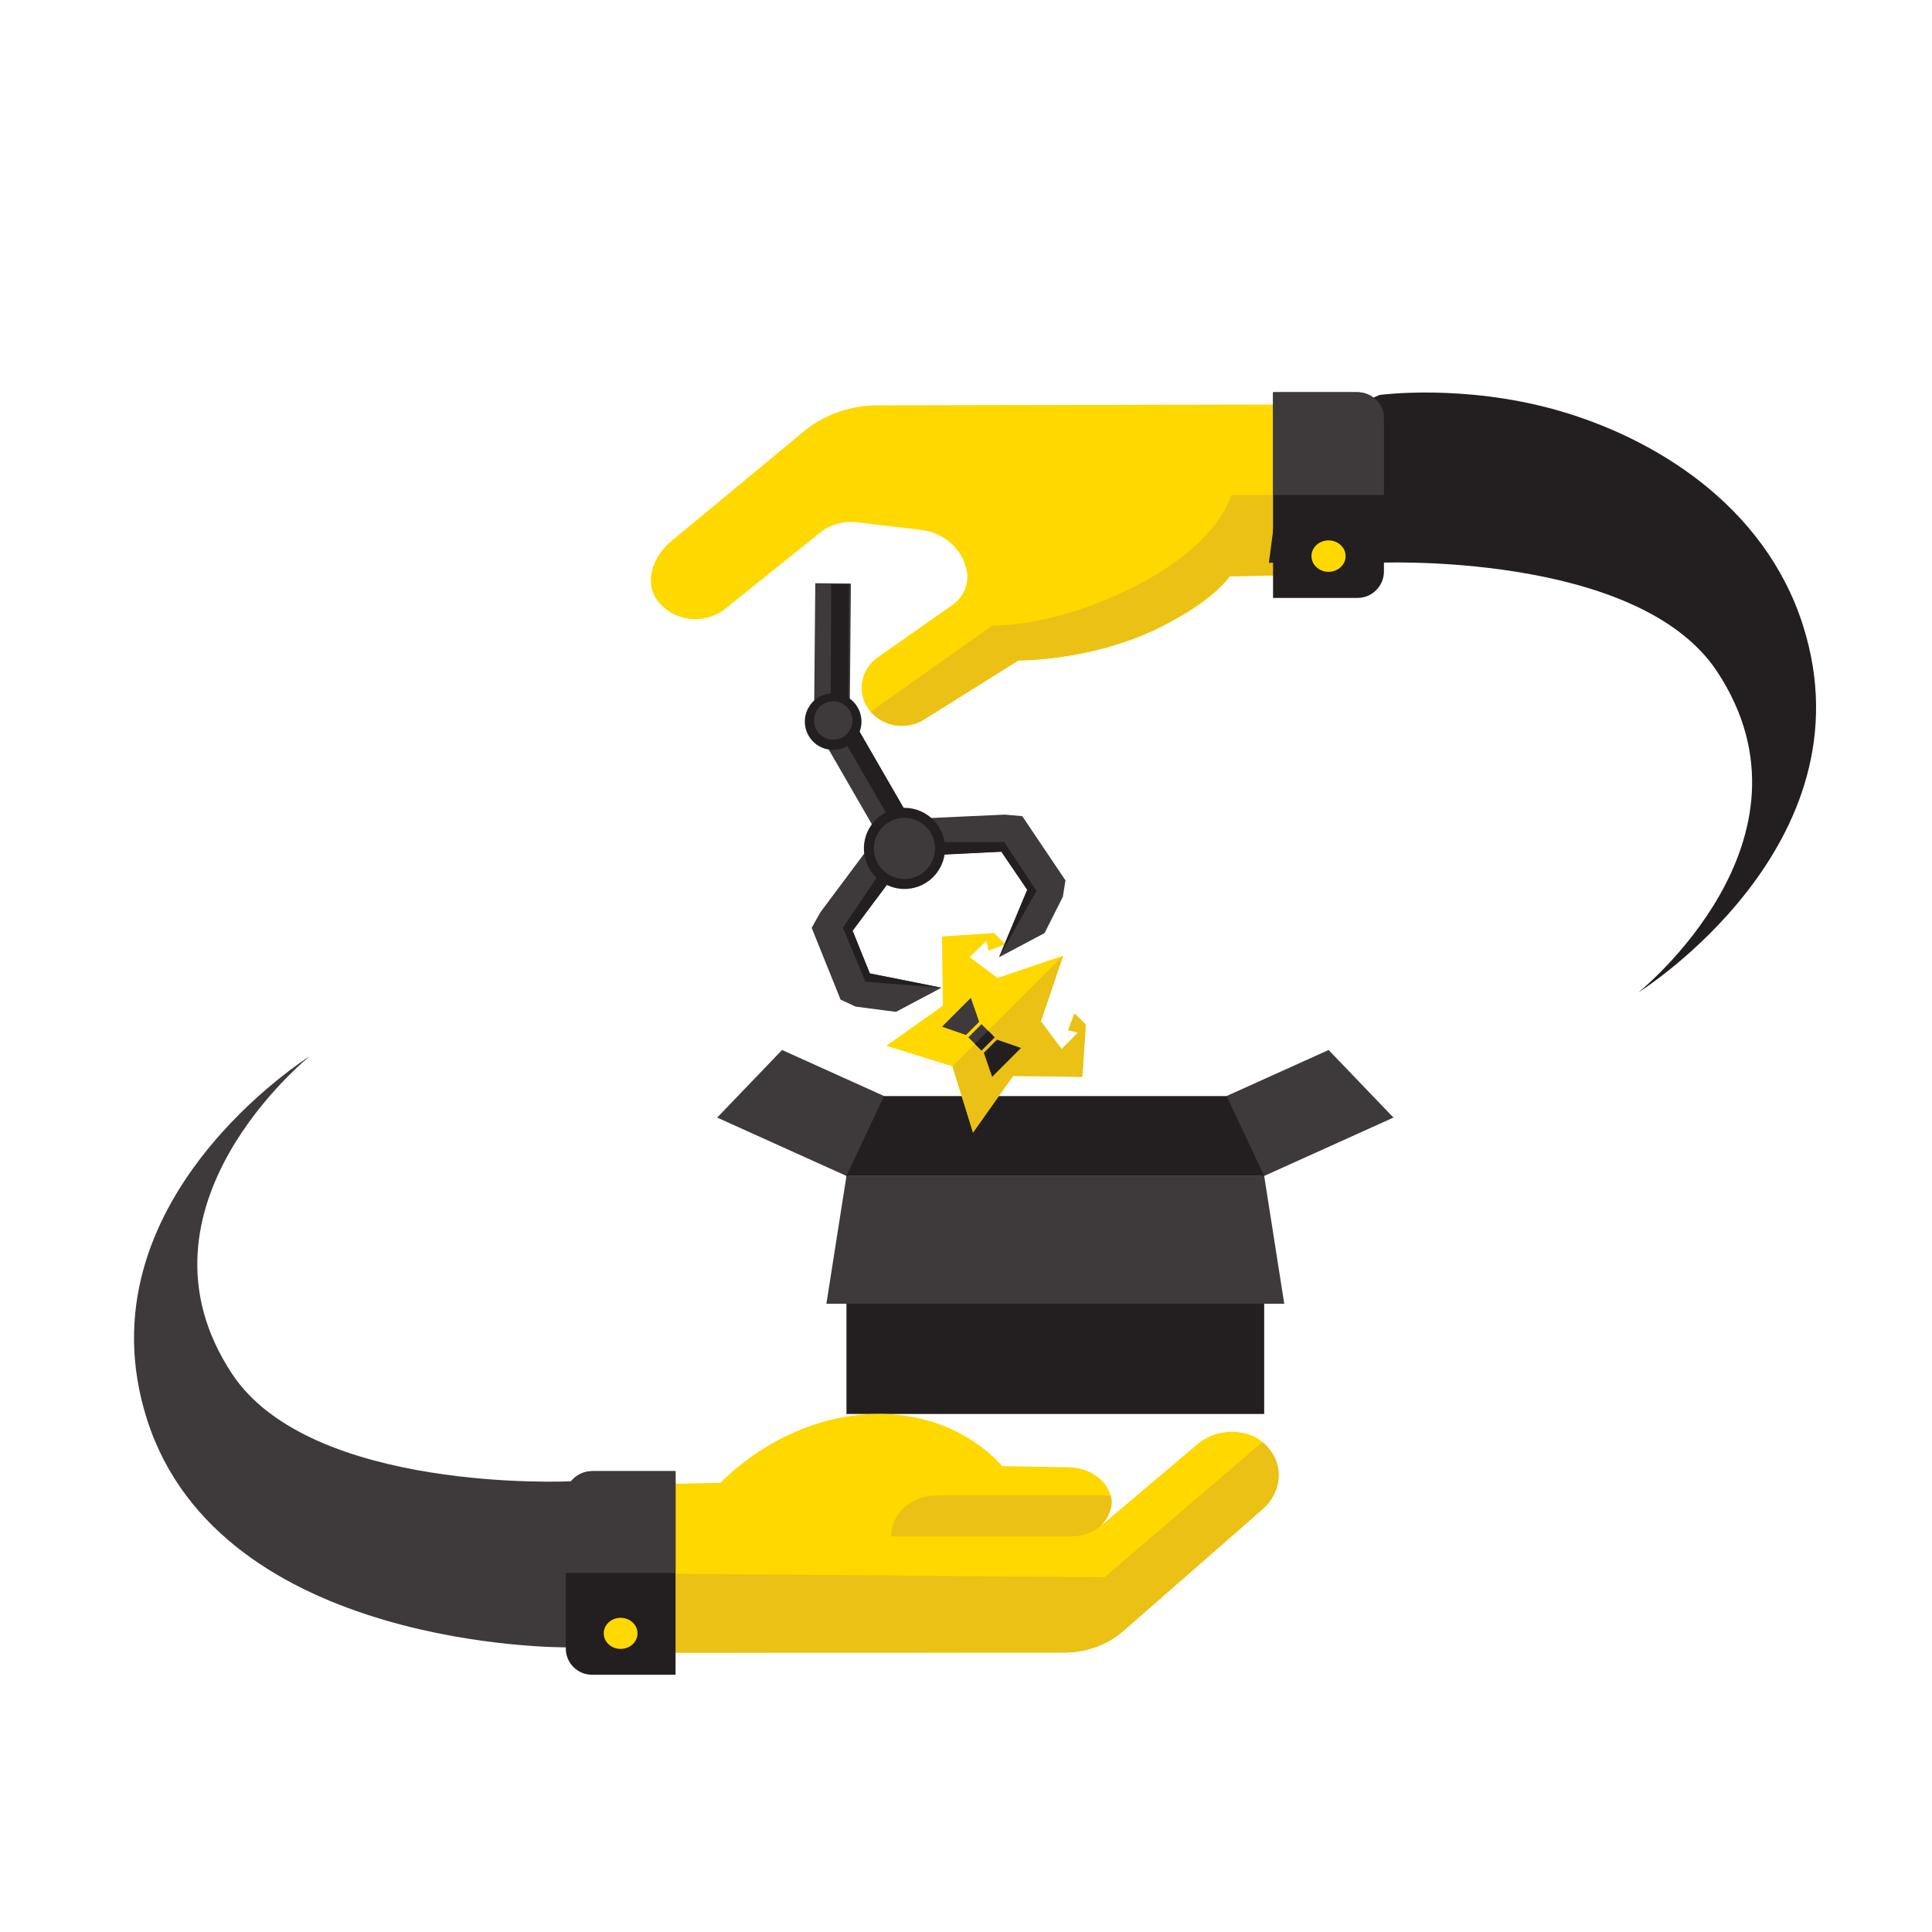 <?xml version="1.0" encoding="UTF-8"?>
<!-- Generated by Pixelmator Pro 3.6.8 -->
<svg width="1600" height="1600" viewBox="0 0 1600 1600" xmlns="http://www.w3.org/2000/svg">
    <g id="x33x5F-x2Cx21">
        <g id="g1">
            <g id="--2">
                <path id="path1" fill="#ffd800" stroke="none" d="M 1070.198 335.013 L 726.747 335.668 C 703.438 335.668 680.972 343.906 663.841 358.79 L 554.881 449.029 C 539.248 462.602 532.602 485.255 546.83 500.139 L 547.579 500.982 C 561.34 515.304 584.835 516.802 600.468 504.258 C 625.275 484.319 660.284 456.237 679.1 441.166 C 687.525 434.426 698.664 431.243 709.71 432.554 L 762.599 438.825 C 781.789 441.072 797.141 454.739 800.604 472.525 C 802.664 483.009 798.451 493.774 789.465 500.514 L 727.121 544.229 C 711.863 554.994 709.055 575.401 720.943 589.442 L 720.943 589.442 C 721.879 590.566 723.002 591.689 724.126 592.625 L 724.126 592.625 L 724.126 592.625 C 724.313 592.812 724.594 592.999 724.875 593.187 C 724.968 593.28 725.155 593.374 725.249 593.561 C 725.436 593.748 725.717 593.936 725.904 594.123 C 726.091 594.216 726.185 594.404 726.372 594.497 C 726.56 594.684 726.84 594.778 727.028 594.965 C 727.215 595.059 727.402 595.152 727.496 595.34 C 727.683 595.527 727.964 595.62 728.151 595.808 C 728.338 595.901 728.525 595.995 728.713 596.089 C 728.9 596.276 729.181 596.369 729.368 596.463 C 729.555 596.557 729.742 596.65 729.929 596.744 C 730.21 596.837 730.397 597.025 730.678 597.118 C 730.866 597.212 731.053 597.305 731.24 597.399 C 731.521 597.493 731.708 597.68 731.989 597.774 C 732.176 597.867 732.363 597.961 732.551 598.054 C 732.831 598.148 733.019 598.242 733.299 598.429 C 733.487 598.522 733.674 598.616 733.861 598.616 C 734.142 598.71 734.329 598.803 734.61 598.897 C 734.797 598.99 734.984 598.99 735.078 599.084 C 735.64 599.271 736.201 599.458 736.763 599.646 C 736.95 599.739 737.044 599.739 737.231 599.833 C 737.512 599.927 737.699 599.927 737.98 600.02 C 738.167 600.114 738.354 600.114 738.635 600.207 C 738.916 600.301 739.103 600.301 739.384 600.395 C 739.571 600.488 739.852 600.488 740.039 600.582 C 740.32 600.675 740.507 600.675 740.788 600.675 C 740.975 600.675 741.256 600.769 741.443 600.769 C 741.724 600.769 741.911 600.863 742.192 600.863 C 742.473 600.863 742.66 600.956 742.941 600.956 C 743.222 600.956 743.409 601.05 743.69 601.05 C 743.971 601.05 744.158 601.05 744.439 601.143 C 744.72 601.143 744.907 601.143 745.188 601.143 C 745.469 601.143 745.656 601.143 745.937 601.143 C 746.124 601.143 746.405 601.143 746.592 601.143 C 746.873 601.143 747.154 601.143 747.341 601.143 C 747.528 601.143 747.809 601.143 747.996 601.143 C 748.277 601.143 748.558 601.143 748.838 601.143 C 749.026 601.143 749.213 601.143 749.4 601.143 C 749.775 601.143 750.149 601.05 750.523 601.05 C 750.711 601.05 750.804 601.05 750.991 600.956 C 751.459 600.863 751.834 600.863 752.302 600.769 C 752.489 600.769 752.676 600.675 752.864 600.675 C 753.145 600.582 753.425 600.582 753.8 600.488 C 753.987 600.488 754.174 600.395 754.361 600.395 C 754.642 600.301 754.923 600.301 755.204 600.207 C 755.391 600.114 755.578 600.114 755.766 600.02 C 756.046 599.927 756.327 599.833 756.608 599.833 C 756.795 599.739 756.982 599.739 757.263 599.646 C 757.544 599.552 757.825 599.458 758.012 599.365 C 758.199 599.271 758.387 599.271 758.667 599.178 C 758.948 599.084 759.229 598.99 759.416 598.897 C 759.604 598.803 759.791 598.71 759.978 598.71 C 760.259 598.616 760.54 598.522 760.727 598.335 C 760.914 598.242 761.101 598.148 761.288 598.054 C 761.569 597.961 761.85 597.774 762.131 597.68 C 762.318 597.586 762.505 597.493 762.693 597.399 C 762.973 597.212 763.254 597.118 763.535 596.931 C 763.722 596.837 763.816 596.744 764.003 596.65 C 764.471 596.369 764.846 596.182 765.314 595.901 L 843.477 546.944 C 843.477 546.944 910.501 547.786 969.662 514.836 C 969.662 514.836 969.662 514.836 969.662 514.836 C 1007.574 494.991 1018.339 477.392 1018.339 477.299 L 1018.339 477.299 L 1066.454 476.456 L 1066.454 476.456 L 1070.198 476.363 L 1070.198 335.013 Z"/>
                <path id="path2" fill="#ebc115" stroke="none" d="M 765.314 595.808 L 843.477 546.85 C 843.477 546.85 910.501 547.693 969.662 514.742 C 1007.012 493.961 1018.339 477.205 1018.339 477.205 L 1066.454 476.363 L 1064.769 409.994 L 1019.649 409.994 C 1019.649 409.994 1010.288 449.497 941.205 484.881 C 872.122 520.359 822.041 517.925 822.041 517.925 L 721.037 589.349 L 724.219 592.531 C 735.265 602.36 752.302 603.952 765.314 595.808 Z"/>
                <g id="-">
                    <path id="path3" fill="#231f20" stroke="none" d="M 1050.821 466.066 L 1139.562 466.066 C 1139.562 466.066 1356.08 456.049 1422.074 556.211 C 1514.279 696.063 1356.829 821.873 1356.829 821.873 C 1356.829 821.873 1551.349 700.556 1493.124 517.831 C 1461.484 418.419 1369.841 362.16 1288.12 339.319 C 1210.986 317.789 1142.652 327.056 1142.652 327.056 L 1064.769 360.662 L 1050.821 466.066 Z"/>
                </g>
                <g id="g2">
                    <path id="path4" fill="#231f20" stroke="none" d="M 1054.285 495.178 L 1124.211 495.178 C 1136.286 495.178 1146.115 485.349 1146.115 473.274 L 1146.115 346.714 C 1146.115 334.639 1136.286 324.81 1124.211 324.81 L 1054.285 324.81 L 1054.285 495.178 Z"/>
                    <path id="path5" fill="#ffd800" stroke="none" d="M 1114.382 460.543 C 1114.382 467.729 1108.053 473.554 1100.247 473.554 C 1092.44 473.554 1086.112 467.729 1086.112 460.543 C 1086.112 453.357 1092.44 447.531 1100.247 447.531 C 1108.053 447.531 1114.382 453.357 1114.382 460.543 Z"/>
                    <path id="path6" fill="#3e3a3b" stroke="none" d="M 1146.115 345.778 L 1146.115 409.994 L 1054.285 409.994 L 1054.285 324.81 L 1123.181 324.81 C 1135.912 324.716 1146.115 334.171 1146.115 345.778 Z"/>
                </g>
            </g>
            <g id="g3">
                <g id="g4">
                    <g id="g5">
                        <path id="path7" fill="#3e3a3b" stroke="none" d="M 1154 925.536 L 1045.626 974.46 L 1015.482 907.833 L 1100.292 869.555 Z"/>
                        <path id="path8" fill="#3e3a3b" stroke="none" d="M 593.948 925.536 L 702.322 974.46 L 732.466 907.833 L 647.656 869.555 Z"/>
                    </g>
                    <path id="path9" fill="#231f20" stroke="none" d="M 701.006 973.862 L 1046.942 973.862 L 1046.942 1170.993 L 701.006 1170.993 Z"/>
                    <path id="path10" fill="#3e3a3b" stroke="none" d="M 1063.569 1079.724 L 684.379 1079.724 L 701.006 973.862 L 904.477 973.862 L 1046.942 973.862 Z"/>
                    <path id="path11" fill="#231f20" stroke="none" d="M 1046.942 973.862 L 701.006 973.862 L 732.107 907.713 L 1015.841 907.713 Z"/>
                </g>
                <g id="g6">
                    <g id="g7">
                        <path id="path12" fill="#ffd800" stroke="none" d="M 896.342 891.796 L 899.204 848.615 L 889.815 839.226 L 884.618 853.159 L 892.752 855.067 L 879.22 868.85 L 861.998 845.803 L 880.45 791.45 L 826.097 809.903 L 803.026 792.655 L 816.833 779.149 L 818.742 787.283 L 832.65 782.061 L 823.286 772.697 L 780.104 775.559 L 780.833 832.924 L 733.986 866.063 L 788.791 883.11 L 805.812 937.89 L 838.951 891.043 Z"/>
                        <path id="path13" fill="#ebc115" stroke="none" d="M 805.812 937.89 L 838.951 891.043 L 896.342 891.796 L 899.204 848.615 L 889.815 839.226 L 884.618 853.159 L 892.752 855.067 L 879.22 868.85 L 861.998 845.803 L 880.45 791.45 L 788.791 883.11 Z"/>
                    </g>
                    <path id="path14" fill="#3e3a3b" stroke="none" d="M 812.83 848.175 L 823.726 859.07 L 812.83 869.966 L 801.934 859.07 Z"/>
                    <path id="path15" fill="#231f20" stroke="none" d="M 821.642 891.783 L 814.763 871.899 L 825.659 861.004 L 845.542 867.882 Z"/>
                    <path id="path16" fill="#3e3a3b" stroke="none" d="M 780.118 850.259 L 800.001 857.137 L 810.897 846.242 L 804.018 826.358 Z"/>
                    <path id="path17" fill="#231f20" stroke="none" d="M 818.278 853.623 L 823.726 859.07 L 812.83 869.966 L 807.382 864.518 Z"/>
                </g>
                <g id="g8">
                    <g id="g9">
                        <path id="path18" fill="#3e3a3b" stroke="none" d="M 559.461 1226.785 L 471.639 1226.785 C 471.639 1226.785 257.367 1236.697 192.057 1137.574 C 100.808 999.173 256.626 874.667 256.626 874.667 C 256.626 874.667 64.124 994.726 121.745 1175.463 C 182.701 1366.669 468.582 1364.26 468.582 1364.26 L 559.461 1366.669 L 559.461 1226.785 Z"/>
                        <g id="g10">
                            <path id="path19" fill="#ffd800" stroke="none" d="M 1058.596 1216.502 C 1058.133 1213.63 1057.299 1210.759 1056.094 1208.072 C 1056.094 1208.072 1056.094 1208.072 1056.094 1208.072 C 1055.909 1207.794 1055.817 1207.424 1055.631 1207.146 C 1055.539 1207.053 1055.539 1206.96 1055.446 1206.868 C 1055.353 1206.682 1055.261 1206.405 1055.168 1206.219 C 1055.075 1206.127 1055.075 1205.941 1054.983 1205.849 C 1054.89 1205.664 1054.798 1205.478 1054.705 1205.293 C 1054.612 1205.2 1054.52 1205.015 1054.52 1204.922 C 1054.427 1204.737 1054.334 1204.552 1054.149 1204.367 C 1054.056 1204.274 1053.964 1204.089 1053.871 1203.996 C 1053.778 1203.811 1053.593 1203.625 1053.501 1203.44 C 1053.408 1203.348 1053.315 1203.162 1053.223 1203.07 C 1053.13 1202.884 1052.945 1202.606 1052.76 1202.421 C 1052.667 1202.328 1052.574 1202.236 1052.574 1202.051 C 1052.389 1201.773 1052.111 1201.402 1051.926 1201.124 C 1051.926 1201.032 1051.833 1201.032 1051.833 1200.939 C 1051.648 1200.661 1051.463 1200.383 1051.185 1200.105 C 1051.092 1200.012 1050.999 1199.92 1050.907 1199.735 C 1050.721 1199.549 1050.629 1199.364 1050.443 1199.179 C 1050.351 1199.086 1050.258 1198.901 1050.073 1198.808 C 1049.888 1198.623 1049.795 1198.438 1049.61 1198.252 C 1049.517 1198.16 1049.332 1197.974 1049.239 1197.882 C 1049.054 1197.697 1048.869 1197.511 1048.776 1197.326 C 1048.683 1197.233 1048.498 1197.048 1048.406 1196.956 C 1048.22 1196.77 1048.035 1196.585 1047.85 1196.4 C 1047.757 1196.307 1047.572 1196.122 1047.479 1196.029 C 1047.294 1195.844 1047.109 1195.659 1046.831 1195.473 C 1046.738 1195.381 1046.553 1195.288 1046.46 1195.103 C 1046.182 1194.825 1045.812 1194.547 1045.441 1194.269 L 1045.441 1194.269 C 1044.7 1193.621 1043.959 1192.972 1043.125 1192.416 C 1041.18 1191.119 1040.809 1190.656 1036.826 1188.989 C 1021.726 1182.782 1003.939 1185.746 991.711 1196.029 L 911.579 1263.748 C 917.23 1257.634 922.417 1248.833 919.731 1238.643 C 917.693 1231.139 912.968 1225.951 907.966 1222.338 C 901.389 1217.614 893.144 1215.205 884.806 1215.113 L 829.964 1214.186 C 829.964 1214.186 792.631 1166.848 718.428 1171.202 C 644.225 1175.649 596.794 1227.989 596.794 1227.989 L 547.603 1229.008 L 506.101 1287.648 L 542.23 1350.365 L 542.23 1350.365 L 552.698 1368.707 L 881.471 1368.614 C 899.536 1368.614 916.859 1362.315 930.014 1350.92 L 1045.441 1249.945 C 1047.016 1248.648 1048.406 1247.165 1049.703 1245.683 C 1049.98 1245.313 1050.351 1244.942 1050.629 1244.572 C 1055.261 1238.828 1057.947 1231.973 1058.596 1225.025 C 1058.688 1224.098 1058.688 1223.172 1058.688 1222.246 C 1058.966 1220.115 1058.874 1218.355 1058.596 1216.502 Z"/>
                            <path id="path20" fill="#ebc115" stroke="none" d="M 1056.094 1208.072 C 1053.964 1203.255 1050.629 1198.53 1045.534 1194.176 L 914.636 1306.269 L 559.461 1303.304 L 542.415 1350.272 L 552.883 1368.614 L 881.657 1368.522 C 899.721 1368.522 917.044 1362.222 930.199 1350.828 L 1045.626 1249.852 C 1058.04 1239.013 1062.486 1222.524 1056.094 1208.072 Z"/>
                            <g id="g11">
                                <path id="path21" fill="#231f20" stroke="none" d="M 559.461 1386.957 L 490.26 1386.957 C 478.309 1386.957 468.582 1377.23 468.582 1365.279 L 468.582 1240.032 C 468.582 1228.082 478.309 1218.355 490.26 1218.355 L 559.461 1218.355 L 559.461 1386.957 Z"/>
                                <path id="path22" fill="#ffd800" stroke="none" d="M 527.964 1352.68 C 527.964 1359.792 521.701 1365.557 513.975 1365.557 C 506.25 1365.557 499.987 1359.792 499.987 1352.68 C 499.987 1345.569 506.25 1339.804 513.975 1339.804 C 521.701 1339.804 527.964 1345.569 527.964 1352.68 Z"/>
                                <path id="path23" fill="#3e3a3b" stroke="none" d="M 468.305 1239.106 L 468.305 1302.656 L 559.461 1302.656 L 559.461 1218.355 L 491.094 1218.355 C 478.495 1218.262 468.305 1227.619 468.305 1239.106 Z"/>
                            </g>
                            <path id="path24" fill="#ebc115" stroke="none" d="M 737.975 1272.363 L 737.975 1272.363 L 887.215 1272.363 C 896.293 1272.363 905.094 1269.213 911.764 1263.562 L 911.764 1263.562 C 917.415 1257.448 922.603 1248.648 919.916 1238.457 L 774.752 1238.55 C 754.464 1238.643 737.975 1253.743 737.975 1272.363 Z"/>
                        </g>
                    </g>
                </g>
            </g>
        </g>
        <g id="g12">
            <g id="g13">
                <path id="path25" fill="#3e3a3b" stroke="none" d="M 675.195 483.003 L 704.689 483.272 L 703.781 582.889 L 674.286 582.62 Z"/>
            </g>
            <g id="g14">
                <path id="path26" fill="#231f20" stroke="none" d="M 687.945 583.55 L 688.401 483.929 L 703.115 483.997 L 702.659 583.617 Z"/>
            </g>
            <path id="path27" fill="#3e3a3b" stroke="none" d="M 846.586 675.896 L 832.081 674.64 L 740.758 678.779 L 742.135 709.27 L 829.585 705.343 L 850.852 736.908 L 827.338 792.749 L 865.063 772.742 L 880.201 742.679 L 882.383 729.091 Z"/>
            <path id="path28" fill="#231f20" stroke="none" d="M 827.395 792.782 L 850.647 736.866 L 829.198 705.349 L 741.779 709.753 L 741.209 697.485 L 831.61 697.328 L 858.38 737.657 Z"/>
            <g id="g15">
                <path id="path29" fill="#3e3a3b" stroke="none" d="M 672.189 768.381 L 679.307 755.654 L 734.009 682.383 L 758.451 700.628 L 706.074 770.801 L 720.345 806.134 L 779.707 817.982 L 741.981 837.988 L 708.598 833.639 L 696.119 827.812 Z"/>
            </g>
            <g id="g16">
                <path id="path30" fill="#3e3a3b" stroke="none" d="M 678.429 607.08 L 703.972 592.333 L 763.357 695.194 L 737.814 709.941 Z"/>
            </g>
            <g id="g17">
                <path id="path31" fill="#231f20" stroke="none" d="M 750.733 702.571 L 691.348 599.71 L 704.034 592.386 L 763.419 695.247 Z"/>
            </g>
            <g id="g18">
                <path id="path32" fill="#231f20" stroke="none" d="M 779.707 817.982 L 720.345 806.134 L 706.074 770.801 L 758.451 700.628 L 748.586 693.325 L 698.086 768.332 L 716.664 813.039 Z"/>
            </g>
            <g id="g19">
                <g id="g20">
                    <path id="path33" fill="#231f20" stroke="none" d="M 701.715 577.255 C 712.938 583.734 716.783 598.084 710.304 609.306 C 703.824 620.529 689.474 624.374 678.252 617.894 C 667.03 611.415 663.185 597.065 669.664 585.843 C 676.143 574.62 690.493 570.775 701.715 577.255 Z"/>
                </g>
            </g>
            <g id="g21">
                <g id="g22">
                    <path id="path34" fill="#3e3a3b" stroke="none" d="M 697.991 582.911 C 705.599 587.303 708.206 597.032 703.813 604.64 C 699.42 612.249 689.692 614.856 682.083 610.463 C 674.475 606.07 671.868 596.341 676.261 588.733 C 680.653 581.125 690.382 578.518 697.991 582.911 Z"/>
                </g>
            </g>
            <g id="g23">
                <path id="path35" fill="#231f20" stroke="none" d="M 765.84 673.514 C 781.912 682.794 787.419 703.346 778.14 719.419 C 768.86 735.492 748.308 740.998 732.235 731.719 C 716.163 722.439 710.656 701.887 719.935 685.814 C 729.215 669.742 749.767 664.235 765.84 673.514 Z"/>
            </g>
            <g id="g24">
                <g id="g25">
                    <path id="path36" fill="#3e3a3b" stroke="none" d="M 761.697 680.69 C 773.807 687.681 777.956 703.166 770.965 715.276 C 763.973 727.386 748.488 731.535 736.378 724.544 C 724.268 717.552 720.119 702.067 727.11 689.957 C 734.102 677.847 749.587 673.698 761.697 680.69 Z"/>
                </g>
            </g>
        </g>
    </g>
</svg>
